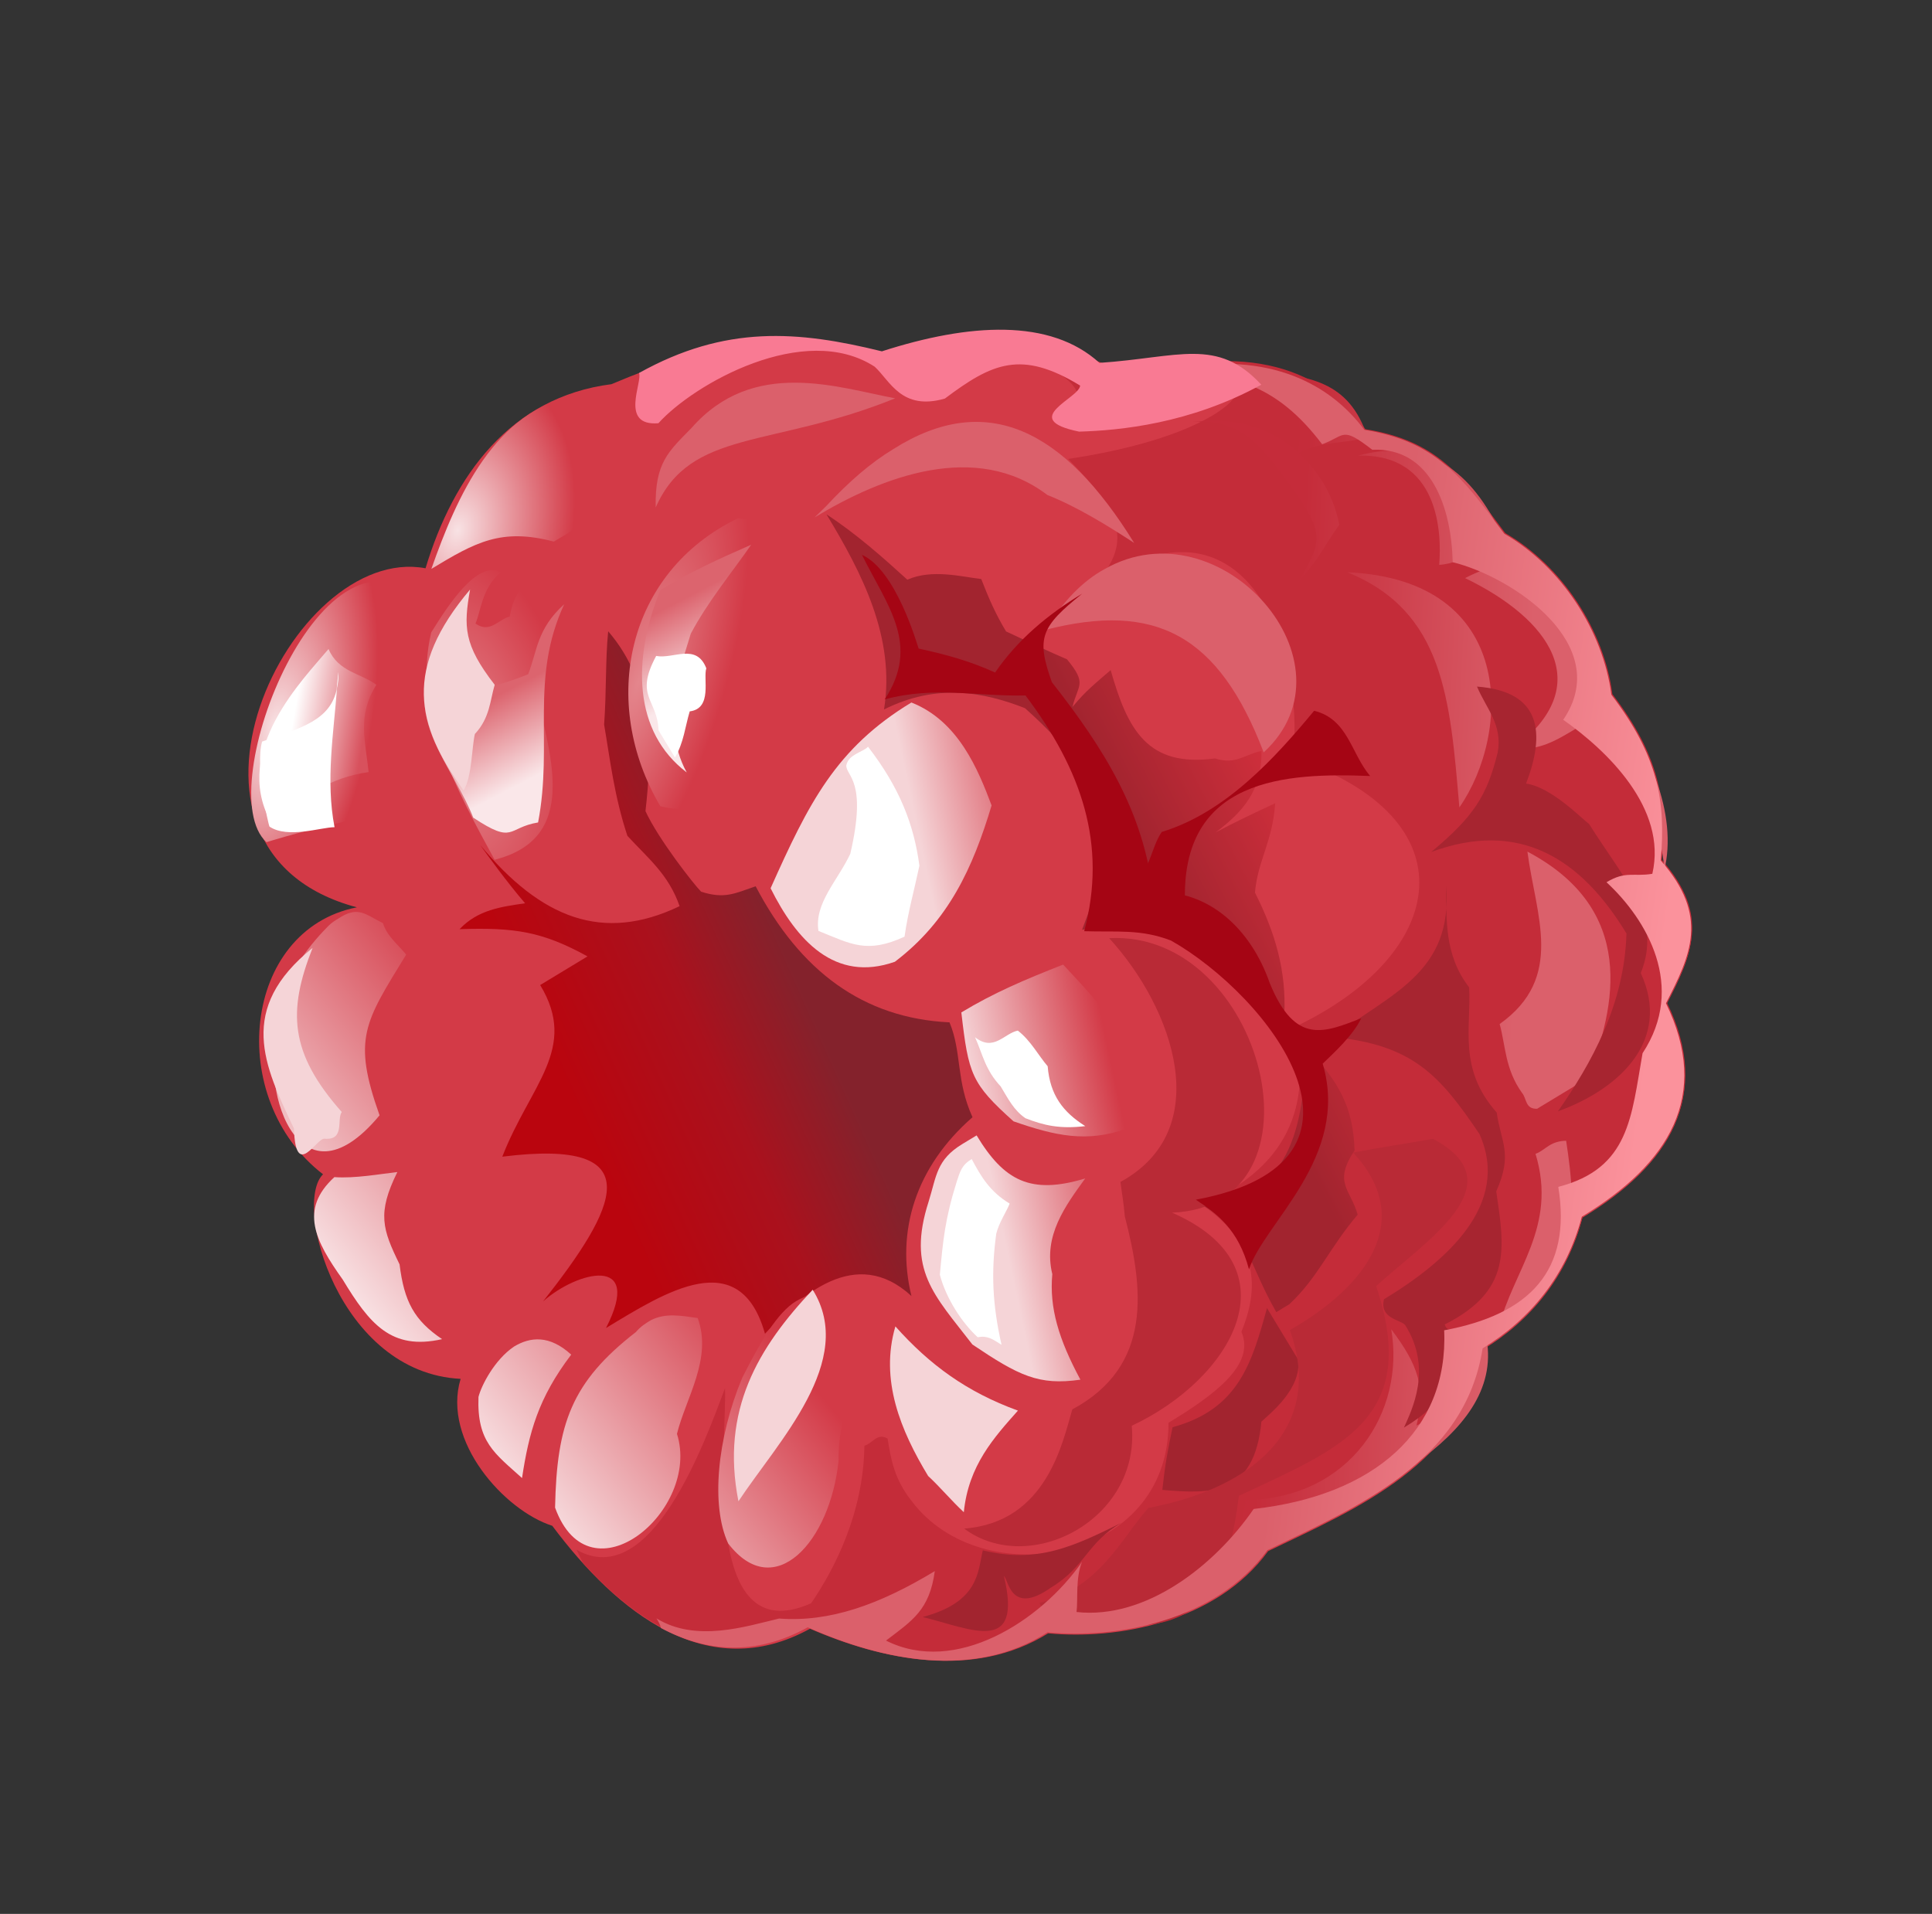 <?xml version="1.0" encoding="UTF-8"?> <svg xmlns="http://www.w3.org/2000/svg" width="108" height="107" viewBox="0 0 108 107" fill="none"><rect x="0" y="0" width="108" height="107" fill="#333333" stroke="none"/> <path d="M58.592 91.314C62.432 91.684 67.994 90.704 70.89 86.718C75.836 84.34 81.922 81.811 82.912 75.437C85.559 73.835 87.603 71.366 88.459 68.076C93.358 65.111 95.679 61.319 93.163 56.144C94.54 53.462 95.604 51.278 92.87 48.16C93.161 44.827 92.722 42.321 90.111 38.897C89.645 35.33 87.316 31.735 84.124 29.895C81.706 26.662 80.31 24.735 76.299 24.084C74.425 21.368 70.497 18.819 62.898 21.263C61.397 18.784 50.73 19.082 49.008 20.432C45.034 17.679 39.576 19.212 34.178 21.479C28.536 22.2 25.348 26.593 23.788 31.771C16.23 30.342 7.935 47.527 19.949 50.726C13.553 51.98 12.576 61.425 18.058 65.652C16.36 67.296 18.927 76.751 25.748 77.088C24.701 80.57 28.206 84.454 30.873 85.303C34.517 90.18 39.569 94.206 45.28 91.057C49.352 92.826 54.459 93.892 58.592 91.314Z" fill="#D33A47"></path> <path d="M26.844 47.245C30.248 51.343 33.697 52.72 37.99 50.661C37.373 48.878 36.206 47.968 35.072 46.729C34.329 44.484 34.106 42.464 33.771 40.511C33.91 38.579 33.835 36.93 33.998 35.292C36.607 38.332 36.442 42.128 36.083 45.348C36.8 46.915 38.809 49.472 39.195 49.854C40.529 50.279 41.092 49.938 42.242 49.55C44.722 54.284 48.245 56.926 53.078 57.157C53.773 58.815 53.43 60.408 54.364 62.461C51.191 65.228 50.066 68.835 50.95 72.457C47.822 69.577 44.718 72.457 42.763 74.565C41.353 69.566 37.198 72.236 33.876 74.246C35.993 70.117 32.26 71.067 30.359 72.757C34.402 67.615 36.587 63.598 28.079 64.667C29.643 60.641 32.344 58.621 30.196 55.071C31.097 54.525 31.941 54.014 32.842 53.469C30.308 52.077 28.782 51.846 25.689 51.947C26.724 50.859 28.01 50.696 29.353 50.5C28.309 49.284 27.31 47.887 26.844 47.245Z" fill="url(#paint0_linear)"></path> <path d="M55.248 19.427C57.576 20.097 60.142 20.776 60.363 22.413C72.289 17.966 72.347 23.782 59.71 25.657C62.352 28.369 63.59 30.161 61.139 32.722C69.673 26.863 72.94 36.203 72.288 42.372C82.339 45.758 81.004 53.342 72.328 57.439C73.28 61.173 72.45 65.141 67.164 67.34C70.447 69.587 70.356 72.106 69.395 74.458C70.193 76.285 67.908 77.976 65.318 79.544C65.361 87.371 54.903 89.159 50.964 83.921C50.011 82.727 49.803 81.621 49.617 80.425C49.029 80.088 48.783 80.699 48.321 80.825C48.268 84.552 46.689 87.663 45.343 89.633C39.1 92.412 40.632 80.706 40.529 77.611C39.434 80.507 36.432 89.022 32.223 86.642C32.359 86.868 32.474 87.184 32.61 87.409C36.046 91.18 40.38 93.638 45.213 90.944C49.318 92.77 54.46 93.893 58.615 91.224C62.455 91.594 68.016 90.614 70.913 86.628C75.859 84.249 81.945 81.72 82.935 75.347C85.581 73.745 87.626 71.275 88.482 67.986C93.38 65.02 95.702 61.228 93.185 56.054C94.563 53.372 95.626 51.188 92.893 48.07C93.184 44.737 92.745 42.231 90.134 38.807C89.667 35.24 87.338 31.645 84.147 29.805C81.729 26.572 80.332 24.645 76.322 23.994C74.448 21.278 70.52 18.729 62.92 21.173C62.024 19.945 58.556 19.427 55.248 19.427Z" fill="#C42C39"></path> <path d="M23.627 45.493C22.005 40.778 21.767 37.843 23.68 33.759C18.215 27.905 11.677 44.181 14.896 47.084C14.896 47.084 21.232 45.096 23.627 45.493Z" fill="url(#paint1_radial)"></path> <path d="M27.649 48.068C25.601 44.303 23.042 39.693 24.108 35.352C24.971 33.982 26.642 31.277 28 31.995C26.92 32.88 26.88 34.213 26.578 34.858C27.393 35.442 27.887 34.604 28.496 34.467C28.793 32.67 29.74 32.328 31.204 31.441C31.149 34.401 29.971 36.268 30.05 39.069C31.015 42.951 32.047 46.945 27.649 48.068Z" fill="url(#paint2_radial)"></path> <path d="M36.914 45.075C33.492 39.293 34.997 31.992 41.25 28.977C41.962 29.008 42.606 29.311 43.33 29.489C45.472 31.503 44.613 34.024 45.052 36.53C44.663 40.846 41.796 46.277 36.914 45.075Z" fill="url(#paint3_radial)"></path> <path d="M18.881 51.374C18.712 51.476 18.543 51.579 18.352 51.771C17.779 52.349 15.463 54.752 15.687 57.157C14.335 60.516 16.59 67.928 21.218 62.355C19.688 58.046 20.384 57.163 22.705 53.371C22.342 52.898 21.617 52.336 21.411 51.613C20.427 51.131 20.029 50.602 18.881 51.374ZM18.692 65.809C16.713 67.623 17.623 69.382 19.156 71.534C20.657 74.013 21.871 75.511 24.713 74.868C23.151 73.812 22.593 72.763 22.336 70.686C21.38 68.725 21.071 67.833 22.213 65.525C21.277 65.63 19.822 65.895 18.692 65.809ZM28.734 75.283C27.642 76.021 26.903 77.469 26.747 78.102C26.656 80.621 27.652 81.25 29.182 82.634C29.567 80.091 30.089 78.158 31.931 75.734C30.718 74.62 29.635 74.737 28.734 75.283ZM36.383 73.809C36.101 73.98 35.819 74.15 35.55 74.468C31.937 77.27 31.123 79.611 31.029 84.287C32.971 89.656 39.192 84.427 37.843 80.163C38.331 78.173 39.835 75.954 39.001 73.687C38.075 73.555 37.205 73.389 36.383 73.809ZM44.507 72.741C43.437 73.389 42.507 75.03 41.488 77.033C40.079 80.426 39.733 84.177 40.702 86.285C43.278 89.653 46.425 86.208 46.881 81.621C46.801 78.821 48.363 76.951 48.203 73.891C46.774 72.293 45.633 72.059 44.507 72.741Z" fill="url(#paint4_linear)"></path> <path d="M24.113 31.805C25.53 27.791 27.644 22.893 32.303 22.074C33.149 21.947 32.924 22.083 33.308 22.082C33.947 23.774 33.377 25.12 32.774 26.793C33.348 29.14 32.142 29.563 30.96 30.279C28.032 29.51 26.591 30.305 24.113 31.805Z" fill="url(#paint5_radial)"></path> <path d="M50.948 39.275C46.725 41.831 45.202 44.909 43.077 49.66C44.522 52.558 46.666 54.956 50.025 53.769C53.03 51.488 54.384 48.513 55.431 45.03C54.678 43.023 53.571 40.305 50.948 39.275ZM53.74 56.602C54.138 60.056 54.298 60.575 56.656 62.69C58.996 63.506 60.77 63.895 62.98 63.097C64.272 59.004 62.05 56.73 59.431 53.927C57.255 54.782 55.542 55.511 53.74 56.602ZM53.804 63.954C52.34 64.84 52.355 65.755 51.91 67.18C50.684 71.002 52.213 72.385 54.359 75.168C56.951 76.909 58.06 77.469 60.396 77.134C59.178 74.868 58.652 73.108 58.825 71.232C58.296 69.088 59.576 67.389 60.665 65.883C57.61 66.809 56.127 66.013 54.593 63.477C54.255 63.681 54.03 63.818 53.804 63.954ZM50.053 74.155C49.173 77.151 50.348 79.982 51.883 82.518C52.585 83.17 53.175 83.891 53.878 84.543C54.138 81.922 55.577 80.359 56.903 78.863C54.042 77.823 51.97 76.305 50.053 74.155Z" fill="url(#paint6_linear)"></path> <path d="M23.894 38.176C23.125 40.72 25.484 43.219 26.454 45.712C28.763 47.239 28.33 46.27 30.079 45.981C30.93 41.539 29.605 37.953 31.541 33.778C30 35.173 30.039 36.381 29.525 37.693C27.181 38.65 25.973 38.688 23.894 38.176ZM36.912 32.991C35.336 36.87 35.398 40.913 38.388 43.184C36.795 40.298 38.248 36.724 38.615 35.424C39.59 33.602 40.882 32.05 41.993 30.454C40.167 31.251 38.601 31.968 36.912 32.991Z" fill="url(#paint7_linear)"></path> <path d="M49.922 25.117C48.683 25.867 47.468 26.911 46.164 28.316L45.535 28.928C49.307 26.644 54.549 24.626 58.547 27.673C60.164 28.311 61.873 29.355 63.401 30.355C59.491 24.021 55.147 21.801 49.922 25.117ZM61.747 31.817C60.531 32.477 59.44 33.599 58.42 35.218C64.611 33.626 68.13 35.499 70.641 42.063C76.085 37.074 68.213 28.135 61.747 31.817Z" fill="#DB606B"></path> <path d="M46.2 28.755C48.178 32.023 50.067 35.653 49.417 39.665C52.369 38.186 54.979 38.685 57.297 39.592C62.646 44.361 62.319 47.254 60.487 51.981C65.338 50.97 70.114 53.776 71.796 56.684C71.9 54.312 71.315 52.202 70.154 49.902C70.305 48.117 71.136 47.075 71.285 44.906C70.203 45.407 69.009 45.976 67.961 46.533C69.492 45.376 70.548 44.197 70.516 41.984C69.558 42.179 69.075 42.779 67.922 42.4C64.153 42.91 63.038 40.813 62.087 37.462C61.232 38.211 60.703 38.608 59.95 39.526C60.261 38.26 60.792 38.246 59.646 36.861C58.605 36.413 57.531 35.909 56.241 35.303C55.661 34.346 55.263 33.432 54.852 32.372C53.779 32.252 52.117 31.794 50.72 32.409C49.349 31.161 47.853 29.833 46.2 28.755ZM73.012 58.566C72.87 62.271 72.482 66.971 67.291 67.419C69.769 68.844 69.765 70.617 71.346 73.356L72.078 72.913C73.697 71.394 74.278 69.811 75.896 67.907C75.483 66.463 74.511 66.128 75.723 64.316C75.645 61.9 74.849 60.457 73.012 58.566ZM70.826 73.132C69.98 76.185 69.246 78.785 65.547 79.792C65.27 81.115 65.126 81.894 64.974 83.296C67.651 83.523 70.113 83.65 70.513 79.481C70.952 79.061 72.786 77.643 72.565 76.006C71.985 75.048 71.405 74.09 70.826 73.132ZM54.94 86.675C54.652 87.85 54.76 89.555 51.58 90.403C54.292 91.07 57.189 92.551 56.12 88.116C56.369 88.273 56.48 90.362 58.742 88.762C60.713 87.569 60.753 86.236 62.701 85.133C60.031 86.442 58.014 87.432 54.94 86.675Z" fill="url(#paint8_linear)"></path> <path d="M70.358 20.751C72.373 21.918 72.92 23.204 72.556 25.272C71.219 24.08 69.262 23.262 66.689 23.588C69.511 23.419 70.556 25.019 72.214 27.25C74.144 29.931 73.853 30.338 72.53 32.602C73.934 30.982 73.91 30.688 74.864 29.341C74.645 28.088 73.927 26.521 72.59 25.328C73.806 24.669 75.263 24.788 76.447 24.456C75.418 21.23 73.069 21.035 70.358 20.751ZM75.91 25.474C80.448 25.345 80.602 29.795 80.451 31.58C82.008 31.484 82.974 30.283 83.773 29.569C82.043 26.074 79.552 24.501 75.91 25.474ZM75.316 31.993C80.721 34.188 81.058 39.066 81.579 45.14C84.464 41.007 84.801 32.411 75.316 31.993ZM81.899 32.32C86.571 34.573 89.352 38.279 84.591 41.854C86.048 41.973 86.949 41.428 88.188 40.678C90.678 42.25 92.939 45.732 93.03 48.679C93.808 45.514 92.166 41.657 89.681 38.696C89.627 36.573 87.791 29.215 81.899 32.32ZM85.383 47.611C85.849 51.178 87.489 54.651 83.831 57.251C84.163 58.435 84.123 59.768 85.088 61.109C85.35 61.413 85.25 62.012 85.928 61.987L86.153 61.85L88.743 60.282C90.363 56.222 91.493 50.842 85.383 47.611ZM86.625 64.028C86.343 64.199 86.096 64.426 85.836 64.506C87.084 68.601 84.565 71.049 83.788 74.215C88.245 70.901 88.188 68.01 87.549 63.777C87.166 63.778 86.85 63.892 86.625 64.028ZM77.771 74.315C78.558 78.921 75.496 83.777 69.625 83.866C69.528 84.849 69.092 86.036 68.984 87.256C66.814 89.263 63.745 89.658 60.839 91.34C64.019 90.493 67.583 89.644 70.462 86.901C75.698 83.731 84.096 80.572 83.102 74.861C81.926 77.113 81.886 78.445 79.182 79.698C79.692 77.618 79.326 76.377 77.771 74.315Z" fill="url(#paint9_linear)"></path> <path d="M82.566 38.385C83.079 39.614 84.008 40.514 83.721 42.074C83.121 44.515 82.359 45.67 80.007 47.632C84.911 45.819 88.363 47.964 90.921 52.19C90.802 56.188 88.941 59.471 87.089 62.131C90.561 60.877 93.44 58.133 91.72 54.401C92.949 51.347 90.829 49.242 88.829 46.065C88.421 45.773 86.743 44.017 85.309 43.807C86.381 41.002 86.191 38.654 82.566 38.385ZM80.839 49.516C81.231 54.359 77.782 55.524 74.495 57.975C78.99 58.411 80.487 60.122 82.703 63.401C84.469 67.336 80.858 70.523 77.367 72.636C77.1 73.721 78.286 73.773 78.547 74.078C80.104 76.523 78.905 78.865 78.48 79.815C80.901 78.35 80.965 77.31 81.148 75.198C81.188 73.865 80.954 74.622 80.76 74.047C84.534 72.147 84.106 69.788 83.641 66.605C84.593 64.49 83.89 63.837 83.668 62.2C81.491 59.746 82.249 57.439 82.127 55.203C80.708 53.367 80.869 51.345 80.839 49.516Z" fill="#A72530"></path> <path d="M75.643 64.441C77.155 64.142 78.644 63.933 80.099 63.668C84.851 66.181 79.649 69.407 76.927 71.902C79.419 79.324 74.944 80.955 69.253 83.63C68.337 91.268 65.199 91.55 58.579 90.399C58.408 90.118 58.272 89.892 58.101 89.611C61.462 88.808 62.681 85.991 64.198 84.303C69.929 83.221 74.093 79.931 72.105 74.359C76.34 71.949 79.17 68.234 75.643 64.441Z" fill="#B92A36"></path> <path d="M41.279 83.933C40.275 78.843 42.383 75.335 45.43 72.105C47.907 76.071 43.489 80.594 41.279 83.933Z" fill="#F5D4D7"></path> <path d="M26.277 32.959C22.558 37.366 23.226 40.504 25.917 44.187C26.388 43.44 26.37 41.757 26.547 41.034C27.39 40.139 27.398 39.133 27.654 38.285C25.906 36.033 25.913 35.028 26.277 32.959Z" fill="#F5D4D7"></path> <path d="M17.474 52.993C13.232 56.408 14.758 59.565 16.432 63.094C16.523 66.041 17.709 63.552 18.161 63.664C19.291 63.75 18.812 62.577 19.104 62.169C16.177 58.859 16.077 56.533 17.474 52.993Z" fill="#F5D4D7"></path> <path d="M53.896 85.458C58.535 85.114 59.408 80.582 59.943 78.795C64.471 76.362 63.911 72.004 62.879 68.01C62.819 67.276 62.715 66.723 62.634 66.079C67.95 63.169 65.631 56.412 62.002 52.45C70.648 51.989 74.527 67.426 65.52 67.797C72.532 70.867 68.843 77.103 63.266 79.709C63.75 84.959 57.543 88.178 53.896 85.458Z" fill="#B92A36"></path> <path d="M15.097 45.885C13.003 41.917 16.938 37.995 18.365 36.285C18.912 37.57 20.188 37.645 21.038 38.285C19.938 40.029 20.441 41.495 20.606 43.166C18.474 43.456 16.909 44.557 15.097 45.885Z" fill="url(#paint10_linear)"></path> <path d="M50.041 22.269C43.121 25.073 38.6 23.959 36.654 28.371C36.599 25.864 37.375 25.24 38.657 23.925C42.118 19.983 46.832 21.671 50.041 22.269Z" fill="#DB606B"></path> <path d="M66 20.542C69.006 21.186 71.265 21.358 73.91 24.839C75.228 24.349 74.978 23.807 76.711 25.145C80.007 24.998 81.138 28.393 81.207 31.431C84.552 32.255 90.236 36.052 87.385 40.241C89.797 41.938 93.22 45.178 92.366 48.852C91.316 49.025 90.875 48.676 89.805 49.324C92.071 51.417 94.266 55.17 91.82 58.883C91.191 62.42 91.101 65.323 87.109 66.354C87.874 71.05 85.502 73.486 80.73 74.373C80.979 79.997 76.782 83.615 70.08 84.362C67.914 87.52 64.054 90.55 60.18 90.123C60.267 89.377 60.115 88.237 60.484 87.321C58.184 90.639 53.409 93.683 49.529 91.72C51.003 90.597 51.96 90.017 52.256 87.836C49.159 89.711 46.375 90.704 43.551 90.488C41.668 90.935 38.906 91.837 36.699 90.479C36.801 90.648 36.903 90.817 36.949 91.02C39.45 92.355 42.217 92.605 45.157 90.979C49.262 92.805 54.404 93.927 58.559 91.258C62.399 91.629 67.96 90.649 70.857 86.663C75.803 84.284 81.889 81.755 82.879 75.382C85.525 73.78 87.57 71.31 88.426 68.021C93.324 65.055 95.646 61.264 93.129 56.089C94.507 53.407 95.57 51.223 92.837 48.105C93.128 44.772 92.689 42.266 90.078 38.842C89.611 35.275 87.282 31.68 84.091 29.84C81.673 26.607 80.276 24.68 76.266 24.029C74.642 21.855 71.54 19.652 66 20.542Z" fill="url(#paint11_linear)"></path> <path d="M35.721 20.854C40.553 18.16 44.596 18.484 49.297 19.642C54.191 18.065 58.717 17.789 61.459 20.287C65.895 19.988 68.046 18.84 70.507 21.508C66.52 23.691 62.592 24.066 60.323 24.131C56.9 23.432 60.35 22.267 60.38 21.556C57.087 19.546 55.464 20.297 52.819 22.283C50.395 22.981 49.756 21.289 48.895 20.501C44.967 17.952 38.783 21.464 36.805 23.662C34.604 23.839 35.938 21.338 35.721 20.854Z" fill="#F97A93"></path> <path d="M48.182 31.019C50.082 31.871 51.239 35.944 51.353 36.26C52.947 36.604 54.246 36.972 55.627 37.599C56.895 35.754 58.583 34.347 60.497 33.188C58.168 35.06 57.922 35.671 58.801 38.141C61.797 41.948 63.912 45.442 64.45 49.89C67.565 49.698 69.934 51.96 70.974 54.949C72.41 58.468 74.033 57.716 76.096 56.93C75.615 57.914 74.569 58.855 73.939 59.467C75.484 64.691 70.645 68.391 69.82 70.969C69.224 68.712 68.001 67.835 66.846 67.072C78.252 64.941 70.852 55.638 65.465 52.586C63.758 51.925 62.415 52.122 60.608 52.061C61.898 47.2 60.47 43.06 57.325 38.881C54.672 38.947 52.231 38.346 49.457 39.101C51.454 36.045 49.627 33.916 48.182 31.019Z" fill="#A50514"></path> <path d="M73.461 39.737C75.36 40.205 75.515 42.113 76.592 43.385C71.94 43.199 65.935 43.446 66.247 50.572C64.568 51.357 63.355 50.243 62.316 50.179C64.39 49.155 64.202 47.575 64.943 46.511C68.517 45.425 71.282 42.365 73.461 39.737Z" fill="#A50514"></path> <path d="M18.914 37.572C18.881 37.899 18.849 38.227 18.816 38.555C18.905 38.193 18.938 37.865 18.914 37.572ZM18.839 38.464C18.485 40.295 16.804 40.697 14.651 41.461C14.262 42.852 14.998 46.102 15.066 46.214C16.096 46.9 17.934 46.249 18.701 46.246C18.194 43.628 18.657 40.961 18.839 38.464ZM36.681 36.672C35.448 38.958 36.758 39.089 36.811 40.828L37.731 42.349C38.225 41.512 38.3 40.619 38.556 39.771C39.843 39.608 39.294 37.939 39.483 37.362C38.924 35.93 37.641 36.861 36.681 36.672ZM47.846 42.155C47.621 42.291 47.396 42.428 47.307 42.789C47.298 43.41 48.496 43.609 47.531 47.735C46.826 49.24 45.51 50.498 45.753 52.045C47.585 52.784 48.457 53.334 50.564 52.366C50.751 51.022 51.096 49.812 51.395 48.399C51.092 46.119 50.304 44.055 48.522 41.746C48.387 41.904 48.072 42.019 47.846 42.155ZM54.505 57.988C54.938 58.958 55.066 59.804 55.939 60.739C56.348 61.415 56.667 62.069 57.324 62.518C58.33 62.91 59.234 63.133 60.667 62.958C59.422 62.172 58.696 61.226 58.565 59.611C58.043 59.003 57.622 58.18 56.897 57.618C56.141 57.768 55.547 58.82 54.505 57.988ZM54.319 64.799C53.755 65.14 53.666 65.502 53.477 66.079C52.819 68.17 52.712 69.391 52.539 71.266C52.883 72.597 53.792 73.972 54.653 74.76C55.206 74.656 55.489 74.87 55.987 75.184C55.481 72.95 55.395 71.154 55.691 68.973C55.846 68.34 56.295 67.683 56.44 67.288C55.353 66.636 54.842 65.791 54.319 64.799Z" fill="white"></path> <defs> <linearGradient id="paint0_linear" x1="31.075" y1="59.53" x2="44.096" y2="53.699" gradientUnits="userSpaceOnUse"> <stop stop-color="#BA050E"></stop> <stop offset="0.561" stop-color="#AA111D"></stop> <stop offset="1" stop-color="#84222C"></stop> </linearGradient> <radialGradient id="paint1_radial" cx="0" cy="0" r="1" gradientUnits="userSpaceOnUse" gradientTransform="translate(15.376 40.605) rotate(11.802) scale(5.298 12.219)"> <stop stop-color="#F8E2E4"></stop> <stop offset="1" stop-color="#D33A47"></stop> </radialGradient> <radialGradient id="paint2_radial" cx="0" cy="0" r="1" gradientUnits="userSpaceOnUse" gradientTransform="translate(25.558 41.825) rotate(-10.527) scale(6.821 12.094)"> <stop stop-color="#E4868D"></stop> <stop offset="1" stop-color="#D33A47"></stop> </radialGradient> <radialGradient id="paint3_radial" cx="0" cy="0" r="1" gradientUnits="userSpaceOnUse" gradientTransform="translate(35.699 38.137) rotate(17.15) scale(4.776 13.945)"> <stop stop-color="#E4868D"></stop> <stop offset="1" stop-color="#D33A47"></stop> </radialGradient> <linearGradient id="paint4_linear" x1="23.129" y1="76.751" x2="36.101" y2="66.079" gradientUnits="userSpaceOnUse"> <stop stop-color="#F8E1E3"></stop> <stop offset="1" stop-color="#D33A47"></stop> </linearGradient> <radialGradient id="paint5_radial" cx="0" cy="0" r="1" gradientUnits="userSpaceOnUse" gradientTransform="translate(25.576 29.656) rotate(-75.275) scale(9.282 6.345)"> <stop stop-color="#F8E2E4"></stop> <stop offset="1" stop-color="#D33A47"></stop> </radialGradient> <linearGradient id="paint6_linear" x1="54.472" y1="61.415" x2="62.2" y2="59.775" gradientUnits="userSpaceOnUse"> <stop stop-color="#F5D4D7"></stop> <stop offset="1" stop-color="#D33A47"></stop> </linearGradient> <linearGradient id="paint7_linear" x1="35.582" y1="40.465" x2="33.281" y2="36.032" gradientUnits="userSpaceOnUse"> <stop stop-color="#FAE7E9"></stop> <stop offset="1" stop-color="#DC646E"></stop> </linearGradient> <linearGradient id="paint8_linear" x1="73.563" y1="47.231" x2="65.909" y2="51.164" gradientUnits="userSpaceOnUse"> <stop stop-color="#D02F3C"></stop> <stop offset="1" stop-color="#A2242F"></stop> </linearGradient> <linearGradient id="paint9_linear" x1="71.533" y1="56.152" x2="84.622" y2="56.81" gradientUnits="userSpaceOnUse"> <stop stop-color="#C52C3A"></stop> <stop offset="1" stop-color="#DB606B"></stop> </linearGradient> <linearGradient id="paint10_linear" x1="16.257" y1="41.014" x2="20.245" y2="41.684" gradientUnits="userSpaceOnUse"> <stop stop-color="white"></stop> <stop offset="1" stop-color="#D8515D"></stop> </linearGradient> <linearGradient id="paint11_linear" x1="92.001" y1="60.109" x2="74.547" y2="57.657" gradientUnits="userSpaceOnUse"> <stop stop-color="#FB929C"></stop> <stop offset="1" stop-color="#DB606B"></stop> </linearGradient> </defs> </svg> 